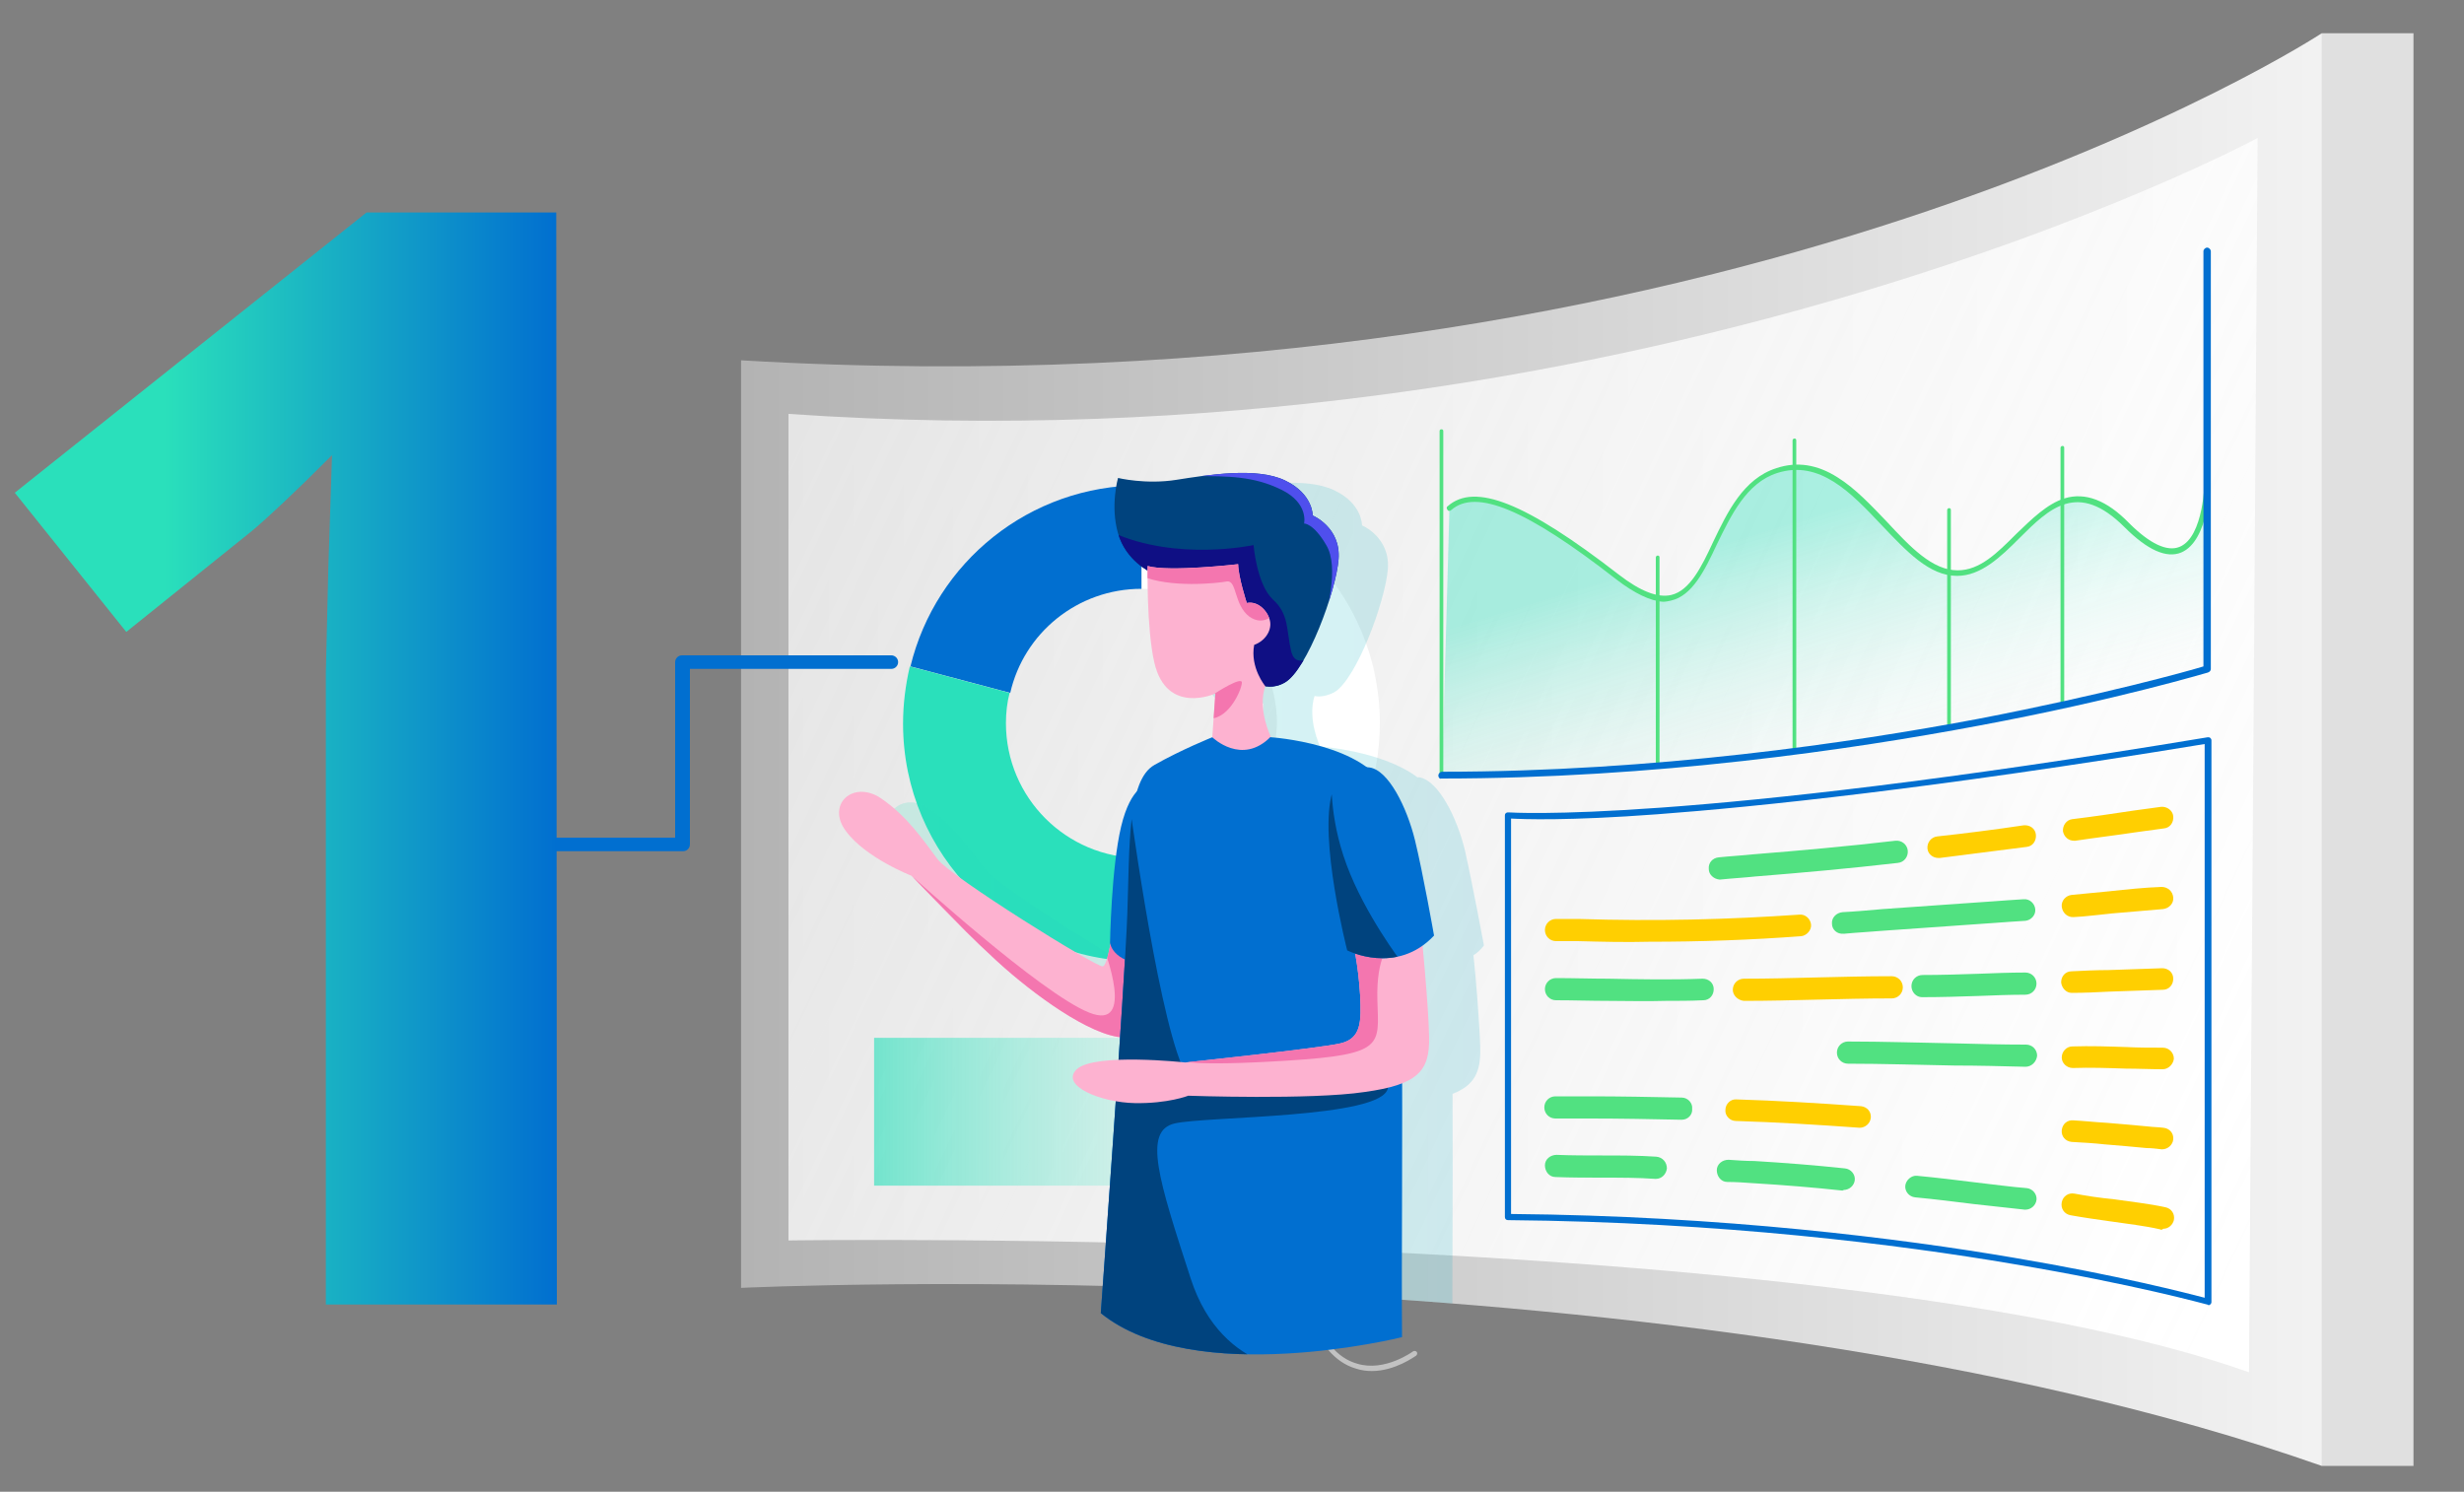 <?xml version="1.0" encoding="utf-8"?>
<!-- Generator: Adobe Illustrator 27.2.0, SVG Export Plug-In . SVG Version: 6.00 Build 0)  -->
<svg version="1.1" id="Layer_1" xmlns="http://www.w3.org/2000/svg" xmlns:xlink="http://www.w3.org/1999/xlink" x="0px" y="0px"
	 viewBox="0 0 400 242.2" style="enable-background:new 0 0 400 242.2;" xml:space="preserve">
<rect x="0" y="0" width="400" height="242.2" fill="#808080" stroke="none"/>
<style type="text/css">
	.st0{fill:#E0E0E0;}
	.st1{fill:url(#SVGID_1_);}
	.st2{fill:url(#SVGID_00000154400838027432442300000012121757712626940034_);}
	.st3{opacity:0.62;fill:url(#SVGID_00000015332023487677579520000002712201726639751553_);enable-background:new    ;}
	.st4{opacity:0.61;}
	.st5{opacity:0.62;fill:url(#SVGID_00000118375522057659581390000017983321167637460383_);enable-background:new    ;}
	.st6{fill:#51E181;}
	.st7{fill:#016FD0;}
	.st8{fill:#FFFFFF;}
	.st9{fill:#2AE0BB;}
	.st10{opacity:0.59;}
	
		.st11{opacity:0.31;clip-path:url(#SVGID_00000062161427461592667480000004372167443619829659_);fill:url(#SVGID_00000172400932512190166360000004676448510656113046_);enable-background:new    ;}
	.st12{fill:#00437E;}
	.st13{clip-path:url(#SVGID_00000124138349200880687400000004949951184405224110_);fill:#0F0F84;}
	.st14{clip-path:url(#SVGID_00000159444777385594558010000003290093497586104480_);fill:#4F4FED;}
	.st15{opacity:0.36;}
	.st16{opacity:0.52;}
	.st17{fill:#FDB2D0;}
	.st18{clip-path:url(#SVGID_00000173138760857884247270000003699976402111950211_);fill:#F476AF;}
	.st19{clip-path:url(#SVGID_00000169546216027299124050000018436367346238353589_);fill:#FDB2D0;}
	.st20{clip-path:url(#SVGID_00000083785423312743207710000000260812035697652616_);fill:#00437E;}
	.st21{clip-path:url(#SVGID_00000148657212976718061970000008994539426372848556_);fill:#F476AF;}
	.st22{clip-path:url(#SVGID_00000088850397163009482200000014159189953788976558_);fill:#F476AF;}
	.st23{clip-path:url(#SVGID_00000124123502897522603410000001510769896241141155_);fill:#F476AF;}
	.st24{clip-path:url(#SVGID_00000153667518469426464320000003173810603629948035_);fill:#00437E;}
	.st25{fill:#FFCF01;}
	.st26{fill:url(#SVGID_00000146475709801552836180000000748581258112405158_);}
</style>
<g>
	<g>
		<polygon class="st0" points="374,234.1 376.9,238 391.8,238 391.8,5.4 376.9,5.4 374,11.1 		"/>
		
			<linearGradient id="SVGID_1_" gradientUnits="userSpaceOnUse" x1="-1494.31" y1="799.7" x2="-1237.71" y2="799.7" gradientTransform="matrix(-1 0 0 1 -1117.41 -678)">
			<stop  offset="4.470489e-03" style="stop-color:#F2F2F2"/>
			<stop  offset="1" style="stop-color:#B3B3B3"/>
		</linearGradient>
		<path class="st1" d="M376.9,238c-103.2-36.3-256.6-28.9-256.6-28.9V58.5C281.8,68,376.9,5.4,376.9,5.4V238z"/>
		
			<linearGradient id="SVGID_00000101082298618554580450000014627925638502658964_" gradientUnits="userSpaceOnUse" x1="-1497.558" y1="852.776" x2="-1193.557" y2="708.948" gradientTransform="matrix(-1 0 0 1 -1117.41 -678)">
			<stop  offset="4.469546e-03" style="stop-color:#FFFFFF"/>
			<stop  offset="0.996" style="stop-color:#F2F2F2;stop-opacity:0.7"/>
		</linearGradient>
		<path style="fill:url(#SVGID_00000101082298618554580450000014627925638502658964_);" d="M365.1,222.8
			c-67.8-24-237.1-21.4-237.1-21.4V67.2c137.8,9.5,238.5-44.8,238.5-44.8L365.1,222.8z"/>
		
			<linearGradient id="SVGID_00000115506577085024864090000001034436904649001615_" gradientUnits="userSpaceOnUse" x1="-1348.11" y1="858.5" x2="-1259.31" y2="858.5" gradientTransform="matrix(-1 0 0 1 -1117.41 -678)">
			<stop  offset="4.469546e-03" style="stop-color:#FFFFFF;stop-opacity:0"/>
			<stop  offset="1" style="stop-color:#2AE0BB"/>
		</linearGradient>
		
			<rect x="141.9" y="168.5" style="opacity:0.62;fill:url(#SVGID_00000115506577085024864090000001034436904649001615_);enable-background:new    ;" width="88.8" height="24"/>
		<g class="st4">
			
				<linearGradient id="SVGID_00000013896740943362760810000015475909649575379111_" gradientUnits="userSpaceOnUse" x1="-1422.693" y1="809.057" x2="-1408.347" y2="762.749" gradientTransform="matrix(-1 0 0 1 -1117.41 -678)">
				<stop  offset="4.469546e-03" style="stop-color:#FFFFFF;stop-opacity:0"/>
				<stop  offset="1" style="stop-color:#2AE0BB"/>
			</linearGradient>
			
				<path style="opacity:0.62;fill:url(#SVGID_00000013896740943362760810000015475909649575379111_);enable-background:new    ;" d="
				M234.1,125.9c76.3,0.9,124.3-17.7,124.3-17.7V77.9c0,0-0.3,20.1-13.1,7.3c-12.8-12.8-17.7,7.8-27.5,7.8s-16.6-20.7-29.3-16.6
				c-12.7,4.1-9.5,30.1-26,17.3s-23.6-14.4-27.2-11.2L234.1,125.9z"/>
		</g>
		<g>
			<g>
				<path class="st6" d="M262.3,94c-14.5-11.3-22.7-14.7-26.7-11.2c-0.2,0.2-0.5,0.2-0.6,0c-0.2-0.2-0.2-0.5,0-0.6
					c4.4-3.9,12.7-0.6,27.8,11.1c3.5,2.7,6.3,3.8,8.5,3.3c3-0.7,4.9-4.5,6.8-8.6c2.3-4.8,4.9-10.3,10.3-12c3.3-1.1,6.6-0.6,9.9,1.5
					c2.9,1.8,5.5,4.6,8,7.2c3.8,4.1,7.4,7.9,11.5,7.9c3.6,0,6.4-2.8,9.5-5.9c2.5-2.4,5-4.9,7.9-5.8c3.3-1,6.8,0.3,10.4,4
					c3.4,3.4,6.2,4.7,8.2,3.9c4-1.6,4.1-10.8,4.1-10.9c0-0.2,0.2-0.4,0.5-0.4l0,0c0.2,0,0.4,0.2,0.4,0.5c0,0.4-0.2,9.8-4.7,11.7
					c-2.4,1-5.5-0.4-9.2-4.1c-7.6-7.6-12.2-3.1-17.1,1.8c-3,3-6.2,6.1-10.1,6.1c-4.5,0-8.2-4-12.2-8.2c-5-5.3-10.1-10.7-17-8.5
					c-5,1.6-7.5,6.9-9.8,11.6c-2,4.3-4,8.3-7.4,9.1c-0.4,0.1-0.9,0.2-1.3,0.2C268,97.6,265.4,96.4,262.3,94z"/>
			</g>
		</g>
		<g>
			<path class="st7" d="M358.3,211.8c-0.1,0-11.8-3.3-31.6-6.6c-18.2-3.1-47.2-6.8-81.9-7.1c-0.3,0-0.5-0.2-0.5-0.5v-65.2
				c0-0.1,0-0.3,0.2-0.4c0.1-0.1,0.2-0.1,0.4-0.1c0.3,0,27.9,2,113.5-12.2c0.1,0,0.3,0,0.4,0.1s0.2,0.2,0.2,0.4v91.2
				c0,0.2-0.1,0.3-0.2,0.4s-0.2,0.1-0.3,0.1C358.4,211.8,358.3,211.8,358.3,211.8z M269.1,132.2c-14.7,1.1-21.9,0.8-23.8,0.7v64.2
				c34.5,0.3,63.4,4,81.6,7.1c17.2,2.9,28.3,5.8,31,6.5v-89.9C313.4,128.1,285.1,131,269.1,132.2z"/>
		</g>
		<g>
			<path class="st7" d="M185.3,95.6V78.8c-18.2,0-33.4,12.5-37.5,29.4l16.2,4.3C166.2,102.8,174.9,95.6,185.3,95.6z"/>
			<g>
				<path class="st8" d="M202.4,131.1l12.6,11.1c5.6-6.7,9-15.4,9-24.8c0-21.3-17.3-38.6-38.6-38.6v16.8c12.1,0,21.9,9.8,21.9,21.9
					C207.1,122.6,205.4,127.4,202.4,131.1z"/>
				<path class="st9" d="M146.6,117.5c0,21.3,17.3,38.6,38.6,38.6c11.9,0,22.6-5.4,29.7-13.9l-12.6-11.1c-4,5-10.2,8.2-17.1,8.2
					c-12.1,0-21.9-9.8-21.9-21.9c0-1.7,0.2-3.4,0.6-4.9l-16.2-4.3C147,111.2,146.6,114.3,146.6,117.5z"/>
			</g>
		</g>
		<g class="st10">
			<g>
				<g>
					<defs>
						<path id="SVGID_00000152981446701877760500000002663437882893722526_" d="M376.9,238c-103.2-36.3-256.6-28.9-256.6-28.9V58.5
							C281.8,68,376.9,5.4,376.9,5.4V238z"/>
					</defs>
					<clipPath id="SVGID_00000183936793146864055960000005394666345576972478_">
						<use xlink:href="#SVGID_00000152981446701877760500000002663437882893722526_"  style="overflow:visible;"/>
					</clipPath>
					
						<linearGradient id="SVGID_00000165211752184103219460000002096034493922871176_" gradientUnits="userSpaceOnUse" x1="-1466.61" y1="885.692" x2="-1261.57" y2="885.692" gradientTransform="matrix(-1 0 0 1 -1117.41 -678)">
						<stop  offset="0" style="stop-color:#016FD0"/>
						<stop  offset="1" style="stop-color:#2AE0BB"/>
					</linearGradient>
					
						<path style="opacity:0.31;clip-path:url(#SVGID_00000183936793146864055960000005394666345576972478_);fill:url(#SVGID_00000165211752184103219460000002096034493922871176_);enable-background:new    ;" d="
						M145.3,136.7c3.2,4.3,10.7,7.3,10.7,7.3s10,10.6,16.3,16c3.8,3.2,8.7,6.8,12.9,8.7l-0.9,6c-0.6,0.2-1,0.5-1.3,0.7
						c-1.2,1.1-0.7,2.3,0.7,3.2l-2,12.7l-2.9,20.7l6.8,13l1.2,0.1c-1.8,14.7,114.4,35.8,113.4,44.4c-2.1,16.2-2.5,47.2-2.5,47.2h4.7
						c-0.2,0.6-0.6,1.6-1.2,3.1c-0.1,0.2-0.2,0.4-0.3,0.6c-0.8,1-2.3,1.9-4.3,2.6c-0.5,0.2-1,0.4-1.5,0.5c-0.4,0.1-0.7,0.2-1.1,0.3
						c-0.5,0.1-1,0.3-1.5,0.4c-0.4,0.1-0.7,0.2-1.1,0.3c-0.5,0.1-1,0.3-1.5,0.4c-2.9,0.8-5.6,1.4-6.8,2.1c-2.3,1.3-3.1,6.1-3.2,7.4
						l0,0v2.6H312h3.3h32.1v-2.2c0.7-3.6,0.1-9.3-0.3-12.1c-0.1-0.5-0.1-0.9-0.2-1.2c-0.2-1.1-0.2-2.7-0.3-3.8l2.6-0.1
						c0,0-117.6-74.2-115.6-86.7c0.4-2.6,0.7-5,0.9-7.3c2.1-0.7,3.5-1.8,3.6-1.8c0.2-0.1,0.2-0.4,0.1-0.6c-0.1-0.2-0.4-0.2-0.6-0.1
						c0,0-1.2,0.9-3,1.6c0.1-1.4,0.2-2.7,0.3-3.9c0.6-0.1,0.9-0.2,0.9-0.2c-0.1-10.7,0.1-26.1,0-41c3.6-1.4,4.6-3.6,4.5-7.5
						s-0.7-11.2-1.1-15c0.6-0.4,1.2-0.9,1.7-1.6c0,0-1.9-10.2-3.1-15.5c-1.3-5.3-4.3-11.3-7.4-11.8c-0.1,0-0.2,0-0.3,0
						c-5.7-4.3-15.8-5-15.8-5s-2.1-4.4-0.9-8.2c0.9,0.2,2,0,3.2-0.6c3.6-2.1,8.3-14.8,8.7-20s-4.2-7.1-4.2-7.1s0.1-3.5-4.5-5.7
						s-12.5-0.9-17.6-0.1c-5,0.8-9.5-0.3-9.5-0.3s-1.3,4.5,0,9c1,3.4,3.4,5.2,4.6,6c0,2.3,0,10.3,1.1,15c2,8.6,9.9,5,9.9,5l-0.5,7.1
						c0,0-5,2-9.4,4.5c-1.4,0.8-2.3,2.3-2.9,4.4c-0.3,0.4-0.7,0.9-1,1.5c-0.1-0.9-0.2-1.5-0.2-1.5l-0.5,3c-0.3,0.7-0.5,1.6-0.8,2.6
						c-0.7,3.2-1.2,7.5-1.4,11.2l-1.8,11.5c-1.9-0.4-24.5-14.5-26.7-17.4s-4.8-6.9-9.2-9.9C146.5,128.4,142,132.4,145.3,136.7z
						 M331.7,316.9h1.4c0,0,1.4-23.4,4.9-46.1l1.3,49.1l5.6,3.4c-0.4,0.1-0.8,0.3-1.2,0.4c-0.4,0.1-0.7,0.2-1.1,0.3
						c-0.5,0.1-1,0.3-1.5,0.4c-0.4,0.1-0.7,0.2-1.1,0.3c-0.5,0.1-1,0.3-1.5,0.4c-2.7,0.7-5.2,1.3-6.5,2c-0.1-1.7-0.3-3.2-0.5-4.3
						c-0.1-0.5-0.1-0.9-0.2-1.2C331.1,320.2,331.5,317.9,331.7,316.9z"/>
				</g>
			</g>
		</g>
		<g>
			<g>
				<g>
					<path id="XMLID_101_" class="st12" d="M202,109.5c0,0,3,3.4,6.6,1.3c3.6-2.1,8.3-14.8,8.7-20s-4.2-7.1-4.2-7.1s0.1-3.5-4.5-5.7
						s-12.5-0.9-17.6-0.1c-5,0.8-9.5-0.3-9.5-0.3s-1.3,4.5,0,9s5.3,6.3,5.3,6.3L202,109.5z"/>
				</g>
				<g>
					<g>
						<defs>
							<path id="SVGID_00000083785597325127676010000010586449906561779878_" d="M202,109.5c0,0,3,3.4,6.6,1.3
								c3.6-2.1,8.3-14.8,8.7-20s-4.2-7.1-4.2-7.1s0.1-3.5-4.5-5.7s-12.5-0.9-17.6-0.1c-5,0.8-9.5-0.3-9.5-0.3s-1.3,4.5,0,9
								s5.3,6.3,5.3,6.3L202,109.5z"/>
						</defs>
						<clipPath id="SVGID_00000145755336222688751790000007358534871141102469_">
							<use xlink:href="#SVGID_00000083785597325127676010000010586449906561779878_"  style="overflow:visible;"/>
						</clipPath>
						<path style="clip-path:url(#SVGID_00000145755336222688751790000007358534871141102469_);fill:#0F0F84;" d="M209.2,112.1
							c0,0.2-3.9,1.4-3.9,1.4l-5.1-3.4L189.4,98l-4.4-1.8l-4.5-9.8c10.5,4.8,23,2.1,23,2.1s0.5,6.3,3.1,8.8c2.7,2.4,2.2,5,3,8.4
							s4.2,0.2,4.2,0.2S209.2,112,209.2,112.1z"/>
					</g>
				</g>
				<g>
					<g>
						<defs>
							<path id="SVGID_00000005254735740784233610000002026018675713027255_" d="M202,109.5c0,0,3,3.4,6.6,1.3
								c3.6-2.1,8.3-14.8,8.7-20s-4.2-7.1-4.2-7.1s0.1-3.5-4.5-5.7s-12.5-0.9-17.6-0.1c-5,0.8-9.5-0.3-9.5-0.3s-1.3,4.5,0,9
								s5.3,6.3,5.3,6.3L202,109.5z"/>
						</defs>
						<clipPath id="SVGID_00000084520494435174210080000008733420240368624001_">
							<use xlink:href="#SVGID_00000005254735740784233610000002026018675713027255_"  style="overflow:visible;"/>
						</clipPath>
						<path style="clip-path:url(#SVGID_00000084520494435174210080000008733420240368624001_);fill:#4F4FED;" d="M216.4,99.1
							l2.1-5.7c0,0-1.4-6.6-1.2-6.9c0.1-0.3-1.8-4.2-1.8-4.2s-5.3-4.6-5.3-4.8s-6.4-1.9-6.4-1.9l-9.8,1.7c0,0-5.4,0,0,0
							s9.5,0,14,2.2s3.7,5.5,3.7,5.5s1.5-0.1,3.6,3.5c2.2,3.6-0.1,11.3-0.1,11.3L216.4,99.1z"/>
					</g>
				</g>
			</g>
			<g>
				<g>
					<g class="st15">
						<path class="st8" d="M199.4,220.8L199.4,220.8L199.4,220.8z M199.4,220.8L199.4,220.8L199.4,220.8z"/>
					</g>
				</g>
			</g>
			<g>
				<g>
					<g class="st16">
						<path class="st8" d="M220.1,222.2c-3.4-1-6-4.1-7.8-9.1c-0.1-0.2,0-0.4,0.2-0.5s0.4,0,0.5,0.2c1.7,4.8,4.1,7.7,7.3,8.6
							c4.5,1.4,9.1-2,9.1-2c0.2-0.1,0.4-0.1,0.6,0.1c0.1,0.2,0.1,0.4-0.1,0.6c-0.2,0.1-3.4,2.5-7.2,2.5
							C221.9,222.6,221,222.5,220.1,222.2z"/>
					</g>
				</g>
			</g>
			<g>
				<g>
					<path id="XMLID_106_" class="st17" d="M190.1,149.9c0,0-1.4,16.7-5.8,18.3c-4.4,1.6-13.6-4.6-20-10s-16.3-16-16.3-16
						s-7.5-2.9-10.7-7.3c-3.2-4.3,1.2-8.3,5.7-5.3c4.4,3,7,7,9.2,9.9s25.7,17.5,26.8,17.4s2.1-9.5,2.1-9.5L190.1,149.9z"/>
				</g>
				<g>
					<g>
						<defs>
							<path id="SVGID_00000013184885658020446100000017885534861484564149_" d="M190.1,149.9c0,0-1.4,16.7-5.8,18.3
								c-4.4,1.6-13.6-4.6-20-10s-16.3-16-16.3-16s-7.5-2.9-10.7-7.3c-3.2-4.3,1.2-8.3,5.7-5.3c4.4,3,7,7,9.2,9.9
								s25.7,17.5,26.8,17.4s2.1-9.5,2.1-9.5L190.1,149.9z"/>
						</defs>
						<clipPath id="SVGID_00000051375772780113061390000004616441683866319543_">
							<use xlink:href="#SVGID_00000013184885658020446100000017885534861484564149_"  style="overflow:visible;"/>
						</clipPath>
						<path style="clip-path:url(#SVGID_00000051375772780113061390000004616441683866319543_);fill:#F476AF;" d="M179.8,150.4
							c0-0.6,10.3,3.3,10.3,3.3l1.3,8l-4.3,9.2l-10.7,0.4L148,142.2c0,0,21,19.1,28.8,22.2c7.7,3.1,2.4-10.3,2.4-10.5
							C179.2,153.9,179.8,151,179.8,150.4z"/>
					</g>
				</g>
				<g>
					<g>
						<defs>
							<path id="SVGID_00000054954182685678756640000001664368853118310806_" d="M190.1,149.9c0,0-1.4,16.7-5.8,18.3
								c-4.4,1.6-13.6-4.6-20-10s-16.3-16-16.3-16s-7.5-2.9-10.7-7.3c-3.2-4.3,1.2-8.3,5.7-5.3c4.4,3,7,7,9.2,9.9
								s25.7,17.5,26.8,17.4s2.1-9.5,2.1-9.5L190.1,149.9z"/>
						</defs>
						<clipPath id="SVGID_00000140722499271418610170000017444075399147851704_">
							<use xlink:href="#SVGID_00000054954182685678756640000001664368853118310806_"  style="overflow:visible;"/>
						</clipPath>
						<path style="clip-path:url(#SVGID_00000140722499271418610170000017444075399147851704_);fill:#FDB2D0;" d="M213.3,171.8
							c8.9-0.5,8.9-0.3,9.8-8.6c0.9-8.2,3.3-8.7,3.3-8.7"/>
					</g>
				</g>
			</g>
			<path class="st7" d="M188,156.5c-7.3,0.5-7.8-3.4-7.8-3.4s0.2-12.2,1.8-18.9s4.3-6.8,4.3-6.8l0.7,0.8L188,156.5z"/>
			<g>
				<g>
					<path id="XMLID_103_" class="st7" d="M196.8,119.7c0,0-5,2-9.4,4.5s-4,13.1-4.4,24.3s-4.3,64.7-4.3,64.7
						c15.2,12.3,48.9,3.9,48.9,3.9c-0.2-26.2,0.9-80.4-2.3-88.4c-3.3-8-19-9-19-9l-0.8-0.4L196.8,119.7z"/>
				</g>
				<g>
					<g>
						<defs>
							<path id="SVGID_00000036944365824779500230000014934794653778097573_" d="M196.8,119.7c0,0-5,2-9.4,4.5s-4,13.1-4.4,24.3
								s-4.3,64.7-4.3,64.7c15.2,12.3,48.9,3.9,48.9,3.9c-0.2-26.2,0.9-80.4-2.3-88.4c-3.3-8-19-9-19-9l-0.8-0.4L196.8,119.7z"/>
						</defs>
						<clipPath id="SVGID_00000022548089960103325730000015944699887670877864_">
							<use xlink:href="#SVGID_00000036944365824779500230000014934794653778097573_"  style="overflow:visible;"/>
						</clipPath>
						<path style="clip-path:url(#SVGID_00000022548089960103325730000015944699887670877864_);fill:#00437E;" d="M201.6,225.9
							l-24.2-2.6l-6.8-13l2.9-20.7l9.6-61c0,0,4.5,34.3,8.8,44.5c4.3,10.1,34.4-1.3,33.4,3.6c-1,4.9-29.4,4.5-34.6,5.7
							c-5.2,1.2-2.6,9.2,2.6,25.2s19.3,15,19.3,15L201.6,225.9z"/>
					</g>
				</g>
			</g>
			<g>
				<g>
					<path id="XMLID_100_" class="st17" d="M201,91.6c0,2,1.4,6.3,1.4,6.3c2-0.4,3.6,1.6,3.8,3.1s-0.9,3.1-2.6,3.7
						c-0.7,3.7,1.8,6.7,1.8,6.7c-1.3,3.8,0.9,8.2,0.9,8.2c-4.7,4.8-9.5,0.1-9.5,0.1l0.5-7.1c0,0-7.9,3.6-9.9-5
						c-1.3-5.6-1.1-15.7-1.1-15.7C189.8,92.9,201,91.6,201,91.6z"/>
				</g>
				<g>
					<g>
						<defs>
							<path id="SVGID_00000026852582746115648630000015435936202163125890_" d="M201,91.6c0,2,1.4,6.3,1.4,6.3
								c2-0.4,3.6,1.6,3.8,3.1s-0.9,3.1-2.6,3.7c-0.7,3.7,1.8,6.7,1.8,6.7c-1.3,3.8,0.9,8.2,0.9,8.2c-4.7,4.8-9.5,0.1-9.5,0.1
								l0.5-7.1c0,0-7.9,3.6-9.9-5c-1.3-5.6-1.1-15.7-1.1-15.7C189.8,92.9,201,91.6,201,91.6z"/>
						</defs>
						<clipPath id="SVGID_00000015327100915535980130000013351676090774344874_">
							<use xlink:href="#SVGID_00000026852582746115648630000015435936202163125890_"  style="overflow:visible;"/>
						</clipPath>
						<path style="clip-path:url(#SVGID_00000015327100915535980130000013351676090774344874_);fill:#F476AF;" d="M204,90.4
							l-19.6,0.7l0.9,2.4c4.6,2,12.3,1.2,13.9,0.9c1.6-0.2,1.1,3.8,3.6,5.7c2.5,1.8,4.3-0.7,4.3-0.7L204,90.4z"/>
					</g>
				</g>
				<g>
					<g>
						<defs>
							<path id="SVGID_00000006699189798728252060000009760977107941007291_" d="M201,91.6c0,2,1.4,6.3,1.4,6.3
								c2-0.4,3.6,1.6,3.8,3.1s-0.9,3.1-2.6,3.7c-0.7,3.7,1.8,6.7,1.8,6.7c-1.3,3.8,0.9,8.2,0.9,8.2c-4.7,4.8-9.5,0.1-9.5,0.1
								l0.5-7.1c0,0-7.9,3.6-9.9-5c-1.3-5.6-1.1-15.7-1.1-15.7C189.8,92.9,201,91.6,201,91.6z"/>
						</defs>
						<clipPath id="SVGID_00000065070171195494337840000002928309026466133934_">
							<use xlink:href="#SVGID_00000006699189798728252060000009760977107941007291_"  style="overflow:visible;"/>
						</clipPath>
						<path style="clip-path:url(#SVGID_00000065070171195494337840000002928309026466133934_);fill:#F476AF;" d="M195.8,114v2.6
							c3.4,0.7,5.7-4.4,5.8-5.7c0.2-1.3-4.4,1.7-4.4,1.7L195.8,114L195.8,114z"/>
					</g>
				</g>
			</g>
			<g>
				<g>
					<path id="XMLID_107_" class="st17" d="M219.6,152.9c0,0,0.9,3.6,1.2,8.7c0.2,4.3,0.2,7-3.2,7.8s-25.2,3.1-25.2,3.1
						s-14.7-1.6-17.6,1.1c-2.8,2.7,4,5.4,9.4,5.5s8.7-1.2,8.7-1.2s19.9,0.7,28.6-0.6c8.7-1.2,10.6-3.4,10.5-8.9s-1.3-17.3-1.3-17.5
						L219.6,152.9z"/>
				</g>
				<g>
					<g>
						<defs>
							<path id="SVGID_00000142141662505749162800000008266205177138749116_" d="M219.6,152.9c0,0,0.9,3.6,1.2,8.7
								c0.2,4.3,0.2,7-3.2,7.8s-25.2,3.1-25.2,3.1s-14.7-1.6-17.6,1.1c-2.8,2.7,4,5.4,9.4,5.5s8.7-1.2,8.7-1.2s19.9,0.7,28.6-0.6
								c8.7-1.2,10.6-3.4,10.5-8.9s-1.3-17.3-1.3-17.5L219.6,152.9z"/>
						</defs>
						<clipPath id="SVGID_00000152982898636286841620000011635611586893179574_">
							<use xlink:href="#SVGID_00000142141662505749162800000008266205177138749116_"  style="overflow:visible;"/>
						</clipPath>
						<path style="clip-path:url(#SVGID_00000152982898636286841620000011635611586893179574_);fill:#F476AF;" d="M225.6,153.5
							l-6.4-1.1l-0.1,14.7l-27.5,5.1c0,0,1.5,1,17.4,0s14.8-2.5,14.6-9.8C223.4,155.2,225.6,153.5,225.6,153.5"/>
					</g>
				</g>
			</g>
			<g>
				<g>
					<path id="XMLID_102_" class="st7" d="M222.3,124.6c3.1,0.4,6.1,6.5,7.4,11.8c1.3,5.3,3.1,15.5,3.1,15.5
						c-6.1,6.5-14.1,2.4-14.1,2.4s-4.7-18.3-2.4-25.7C217.1,126,219.2,124.2,222.3,124.6z"/>
				</g>
				<g>
					<g>
						<defs>
							<path id="SVGID_00000038371174520998861560000017155042032614729403_" d="M222.3,124.6c3.1,0.4,6.1,6.5,7.4,11.8
								c1.3,5.3,3.1,15.5,3.1,15.5c-6.1,6.5-14.1,2.4-14.1,2.4s-4.7-18.3-2.4-25.7C217.1,126,219.2,124.2,222.3,124.6z"/>
						</defs>
						<clipPath id="SVGID_00000096055340706789289890000013359921797572649633_">
							<use xlink:href="#SVGID_00000038371174520998861560000017155042032614729403_"  style="overflow:visible;"/>
						</clipPath>
						<path style="clip-path:url(#SVGID_00000096055340706789289890000013359921797572649633_);fill:#00437E;" d="M213.3,141.2
							c0.3,2.6,3.5,15.7,3.5,15.7l10.7-0.7c0,0-5.9-7.7-8.9-15.8s-2.4-14.6-2.4-14.6S213,138.6,213.3,141.2z"/>
					</g>
				</g>
			</g>
		</g>
		<g>
			<path class="st6" d="M334.5,114V72.7c0-0.1,0.1-0.3,0.3-0.3s0.3,0.1,0.3,0.3V114c0,0.1-0.1,0.3-0.3,0.3S334.5,114.1,334.5,114z"
				/>
		</g>
		<g>
			<path class="st6" d="M316.1,118V82.8c0-0.1,0.1-0.3,0.3-0.3s0.3,0.1,0.3,0.3V118c0,0.1-0.1,0.3-0.3,0.3
				C316.2,118.2,316.1,118.1,316.1,118z"/>
		</g>
		<g>
			<path class="st6" d="M291,122.1V71.5c0-0.1,0.1-0.3,0.3-0.3s0.3,0.1,0.3,0.3v50.6c0,0.1-0.1,0.3-0.3,0.3S291,122.2,291,122.1z"/>
		</g>
		<g>
			<path class="st6" d="M268.8,124.3V90.5c0-0.1,0.1-0.3,0.3-0.3s0.3,0.1,0.3,0.3v33.8c0,0.1-0.1,0.3-0.3,0.3
				S268.8,124.5,268.8,124.3z"/>
		</g>
		<g>
			<path class="st6" d="M233.7,125.8V70c0-0.2,0.1-0.3,0.3-0.3s0.3,0.1,0.3,0.3v55.8c0,0.2-0.1,0.3-0.3,0.3S233.7,125.9,233.7,125.8
				z"/>
		</g>
		<g>
			<path class="st7" d="M233.5,125.9c0-0.3,0.3-0.6,0.6-0.6c34.5,0,66.4-4.7,87.1-8.6c20.2-3.9,33.9-7.7,36.5-8.5V40.8
				c0-0.3,0.3-0.6,0.6-0.6c0.3,0,0.6,0.3,0.6,0.6v67.8c0,0.3-0.2,0.5-0.5,0.6c-0.1,0-14.6,4.4-37.1,8.6c-20.7,3.9-52.7,8.6-87.4,8.6
				C233.8,126.5,233.5,126.3,233.5,125.9z"/>
		</g>
		<g>
			<g>
				<path class="st6" d="M277.4,141.1c-0.1-1,0.6-1.8,1.6-1.9c1.9-0.2,3.8-0.3,5.7-0.5c7.5-0.6,15.3-1.3,23-2.2c1-0.1,1.9,0.6,2,1.6
					s-0.6,1.9-1.6,2c-7.8,0.9-15.6,1.6-23.1,2.2c-1.9,0.2-3.8,0.3-5.7,0.5c0,0-0.1,0-0.2,0C278.2,142.7,277.4,142,277.4,141.1z"/>
			</g>
			<g>
				<path class="st25" d="M312.9,137.8c-0.1-1,0.6-1.9,1.6-2c4.6-0.5,9.3-1.1,14-1.8c1-0.1,1.9,0.5,2,1.5s-0.5,1.9-1.5,2
					c-4.7,0.6-9.4,1.2-14.1,1.8c-0.1,0-0.2,0-0.2,0C313.8,139.3,313,138.7,312.9,137.8z"/>
			</g>
			<g>
				<path class="st25" d="M334.9,135c-0.1-1,0.6-1.9,1.5-2c3.3-0.4,6.7-0.9,10-1.4c1.5-0.2,2.9-0.4,4.4-0.6c1-0.1,1.9,0.6,2,1.5
					c0.1,1-0.5,1.9-1.5,2c-1.4,0.2-2.9,0.4-4.4,0.6c-3.3,0.5-6.7,0.9-10,1.4c-0.1,0-0.2,0-0.2,0C335.8,136.5,335.1,135.9,334.9,135z
					"/>
			</g>
			<g>
				<path class="st25" d="M256.1,152.8c-1.2,0-2.3,0-3.5,0c-1,0-1.8-0.8-1.8-1.8s0.8-1.8,1.8-1.8l0,0c1.2,0,2.3,0,3.5,0
					c0,0,0,0,0.1,0c12.6,0.4,24.3,0.1,35.9-0.7c1-0.1,1.8,0.7,1.9,1.6s-0.7,1.8-1.6,1.9c-8.1,0.6-16.2,0.9-24.7,0.9
					C263.9,153,260,152.9,256.1,152.8z"/>
			</g>
			<g>
				<path class="st6" d="M297.4,150c-0.1-1,0.7-1.8,1.7-1.9c2-0.1,4.2-0.3,6.5-0.5c4.3-0.3,8.6-0.6,12.8-0.9
					c3.3-0.2,6.7-0.5,10.1-0.7c1-0.1,1.8,0.7,1.9,1.6c0.1,1-0.7,1.8-1.6,1.9c-3.4,0.2-6.8,0.5-10.1,0.7c-4.2,0.3-8.5,0.6-12.8,0.9
					c-2.3,0.2-4.5,0.3-6.5,0.5h-0.1C298.2,151.7,297.4,150.9,297.4,150z"/>
			</g>
			<g>
				<path class="st25" d="M334.7,147.2c-0.1-1,0.7-1.8,1.6-1.9c2-0.2,4.2-0.4,6.2-0.6c2.8-0.3,5.6-0.6,8.4-0.7c1,0,1.8,0.7,1.9,1.7
					s-0.7,1.8-1.7,1.9c-2.7,0.2-5.5,0.5-8.2,0.7c-2.1,0.2-4.2,0.5-6.3,0.6h-0.1C335.6,148.9,334.8,148.2,334.7,147.2z"/>
			</g>
			<g>
				<path class="st6" d="M261,162.5c-2.7,0-5.6-0.1-8.4-0.1c-1,0-1.8-0.8-1.8-1.8s0.8-1.8,1.8-1.8l0,0c2.8,0,5.7,0.1,8.5,0.1
					c5,0.1,10.2,0.2,15.3,0c1,0,1.8,0.7,1.8,1.7s-0.7,1.8-1.7,1.8c-2,0.1-4.1,0.1-6.1,0.1C267.2,162.6,264.1,162.5,261,162.5z"/>
			</g>
			<g>
				<path class="st25" d="M281.3,160.7c0-1,0.8-1.8,1.8-1.8c3.9,0,7.9-0.1,11.7-0.2c4-0.1,8.2-0.2,12.3-0.2l0,0c1,0,1.8,0.8,1.8,1.8
					s-0.8,1.8-1.8,1.8c-4.1,0-8.2,0.1-12.2,0.2c-3.9,0.1-7.8,0.2-11.8,0.2l0,0C282.1,162.4,281.3,161.6,281.3,160.7z"/>
			</g>
			<g>
				<path class="st6" d="M310.3,160.1c0-1,0.8-1.8,1.8-1.8c3,0,6.1-0.1,9.1-0.2c2.5-0.1,5.1-0.2,7.6-0.2l0,0c1,0,1.8,0.8,1.8,1.8
					s-0.8,1.8-1.8,1.8c-2.5,0-5,0.1-7.5,0.2c-3,0.1-6.2,0.2-9.3,0.2l0,0C311.1,161.9,310.3,161.1,310.3,160.1z"/>
			</g>
			<g>
				<path class="st25" d="M334.6,159.5c0-1,0.7-1.8,1.7-1.8c2-0.1,4-0.2,6-0.2c2.9-0.1,5.7-0.2,8.7-0.3c1,0,1.8,0.7,1.8,1.7
					s-0.7,1.8-1.7,1.8c-2.9,0.1-5.8,0.2-8.7,0.3c-2,0.1-4,0.2-6,0.2c0,0,0,0-0.1,0C335.4,161.2,334.7,160.4,334.6,159.5z"/>
			</g>
			<g>
				<path class="st6" d="M328.8,173.2c-3.8-0.1-7.7-0.2-11.5-0.2c-5.7-0.1-11.5-0.3-17.3-0.3c-1,0-1.8-0.8-1.8-1.8s0.8-1.8,1.8-1.8
					l0,0c5.8,0,11.7,0.2,17.4,0.3c3.8,0.1,7.7,0.2,11.5,0.2c1,0,1.8,0.8,1.8,1.8C330.6,172.4,329.8,173.2,328.8,173.2L328.8,173.2z"
					/>
			</g>
			<g>
				<path class="st25" d="M351.1,173.6c-2,0-4-0.1-6-0.1c-2.8-0.1-5.8-0.2-8.6-0.1c-1,0-1.8-0.8-1.8-1.7c0-1,0.8-1.8,1.7-1.8
					c2.9-0.1,5.9,0,8.8,0.1c1.9,0.1,4,0.1,5.9,0.1c1,0,1.8,0.8,1.8,1.8C352.8,172.8,352,173.6,351.1,173.6L351.1,173.6z"/>
			</g>
			<g>
				<path class="st6" d="M273,181.8c-4.8-0.1-9.8-0.2-14.7-0.2c-1.9,0-3.9,0-5.8,0c-1,0-1.8-0.8-1.8-1.8s0.8-1.8,1.8-1.8
					c1.9,0,3.8,0,5.7,0c4.9,0,9.9,0.1,14.8,0.2c1,0,1.8,0.9,1.7,1.8C274.8,181,274,181.8,273,181.8L273,181.8z"/>
			</g>
			<g>
				<path class="st25" d="M301.9,183.1c-7-0.5-13.5-0.9-20.1-1.1c-1,0-1.8-0.9-1.7-1.8c0-1,0.9-1.8,1.8-1.7
					c6.6,0.2,13.2,0.6,20.2,1.1c1,0.1,1.7,0.9,1.6,1.9C303.6,182.4,302.8,183.1,301.9,183.1C302,183.2,302,183.2,301.9,183.1z"/>
			</g>
			<g>
				<path class="st25" d="M350.9,186.6c-0.8-0.1-1.6-0.2-2.4-0.2c-2.1-0.2-4.3-0.4-6.8-0.6c-1.8-0.2-3.6-0.3-5.4-0.4
					c-1-0.1-1.7-0.9-1.6-1.9s0.9-1.7,1.9-1.6c1.8,0.1,3.6,0.3,5.4,0.4c2.5,0.2,4.7,0.4,6.8,0.6c0.8,0.1,1.6,0.1,2.4,0.2
					c1,0.1,1.7,0.9,1.6,1.9c-0.1,0.9-0.9,1.6-1.8,1.6C351,186.6,351,186.6,350.9,186.6z"/>
			</g>
			<g>
				<path class="st6" d="M268.7,191.4c-2.8-0.2-5.7-0.2-8.6-0.2c-2.5,0-5.1,0-7.6-0.1c-1,0-1.7-0.9-1.7-1.9s0.9-1.7,1.9-1.7
					c2.4,0.1,5,0.1,7.4,0.1c2.9,0,5.9,0,8.8,0.2c1,0.1,1.7,0.9,1.7,1.9c-0.1,0.9-0.8,1.7-1.8,1.7
					C268.8,191.4,268.7,191.4,268.7,191.4z"/>
			</g>
			<g>
				<path class="st6" d="M299.1,193.3c-4.6-0.5-9.5-0.9-14.5-1.2c-1.4-0.1-2.8-0.2-4.2-0.2c-1,0-1.7-0.9-1.7-1.9s0.9-1.7,1.9-1.7
					c1.4,0.1,2.8,0.2,4.2,0.2c5,0.3,10,0.7,14.7,1.2c1,0.1,1.7,1,1.6,1.9s-0.9,1.6-1.8,1.6C299.3,193.3,299.2,193.2,299.1,193.3z"/>
			</g>
			<g>
				<path class="st6" d="M328.7,196.4c-2.7-0.3-5.5-0.6-8.2-0.9c-3.2-0.4-6.4-0.8-9.6-1.1c-1-0.1-1.7-1-1.6-1.9s1-1.7,1.9-1.6
					c3.2,0.3,6.5,0.7,9.7,1.1c2.7,0.3,5.5,0.7,8.1,0.9c1,0.1,1.7,1,1.6,1.9s-0.9,1.6-1.8,1.6C328.8,196.4,328.7,196.4,328.7,196.4z"
					/>
			</g>
			<g>
				<path class="st25" d="M350.7,199.6c-2.6-0.6-5.4-0.9-8.1-1.3c-2.1-0.3-4.3-0.6-6.5-1c-1-0.2-1.6-1.1-1.4-2.1s1.1-1.6,2.1-1.4
					c2.1,0.4,4.2,0.7,6.3,0.9c2.7,0.4,5.6,0.7,8.4,1.3c1,0.2,1.6,1.1,1.4,2.1c-0.2,0.8-0.9,1.4-1.7,1.4
					C350.9,199.7,350.8,199.7,350.7,199.6z"/>
			</g>
		</g>
		<g>
			<path class="st7" d="M85.9,137.1c0-0.6,0.5-1.1,1.1-1.1h22.6v-28.5c0-0.6,0.5-1.1,1.1-1.1h34c0.6,0,1.1,0.5,1.1,1.1
				s-0.5,1.1-1.1,1.1H112v28.5c0,0.6-0.5,1.1-1.1,1.1H87.1C86.4,138.2,85.9,137.7,85.9,137.1z"/>
		</g>
		<circle class="st7" cx="83.3" cy="136.4" r="4.6"/>
	</g>
</g>
<g>
	
		<linearGradient id="SVGID_00000067233490134686412140000002640696007334007466_" gradientUnits="userSpaceOnUse" x1="2.4" y1="152.85" x2="90.4" y2="152.85" gradientTransform="matrix(1 0 0 -1 0 276)">
		<stop  offset="0.275" style="stop-color:#2AE0BB"/>
		<stop  offset="1" style="stop-color:#016FD0"/>
	</linearGradient>
	<path style="fill:url(#SVGID_00000067233490134686412140000002640696007334007466_);" d="M90.4,211.8H52.9V109.2l0.4-16.9l0.6-18.4
		c-6.2,6.2-10.6,10.3-13,12.3l-20.4,16.4L2.4,80l57.1-45.5h30.8L90.4,211.8L90.4,211.8z"/>
</g>
</svg>
